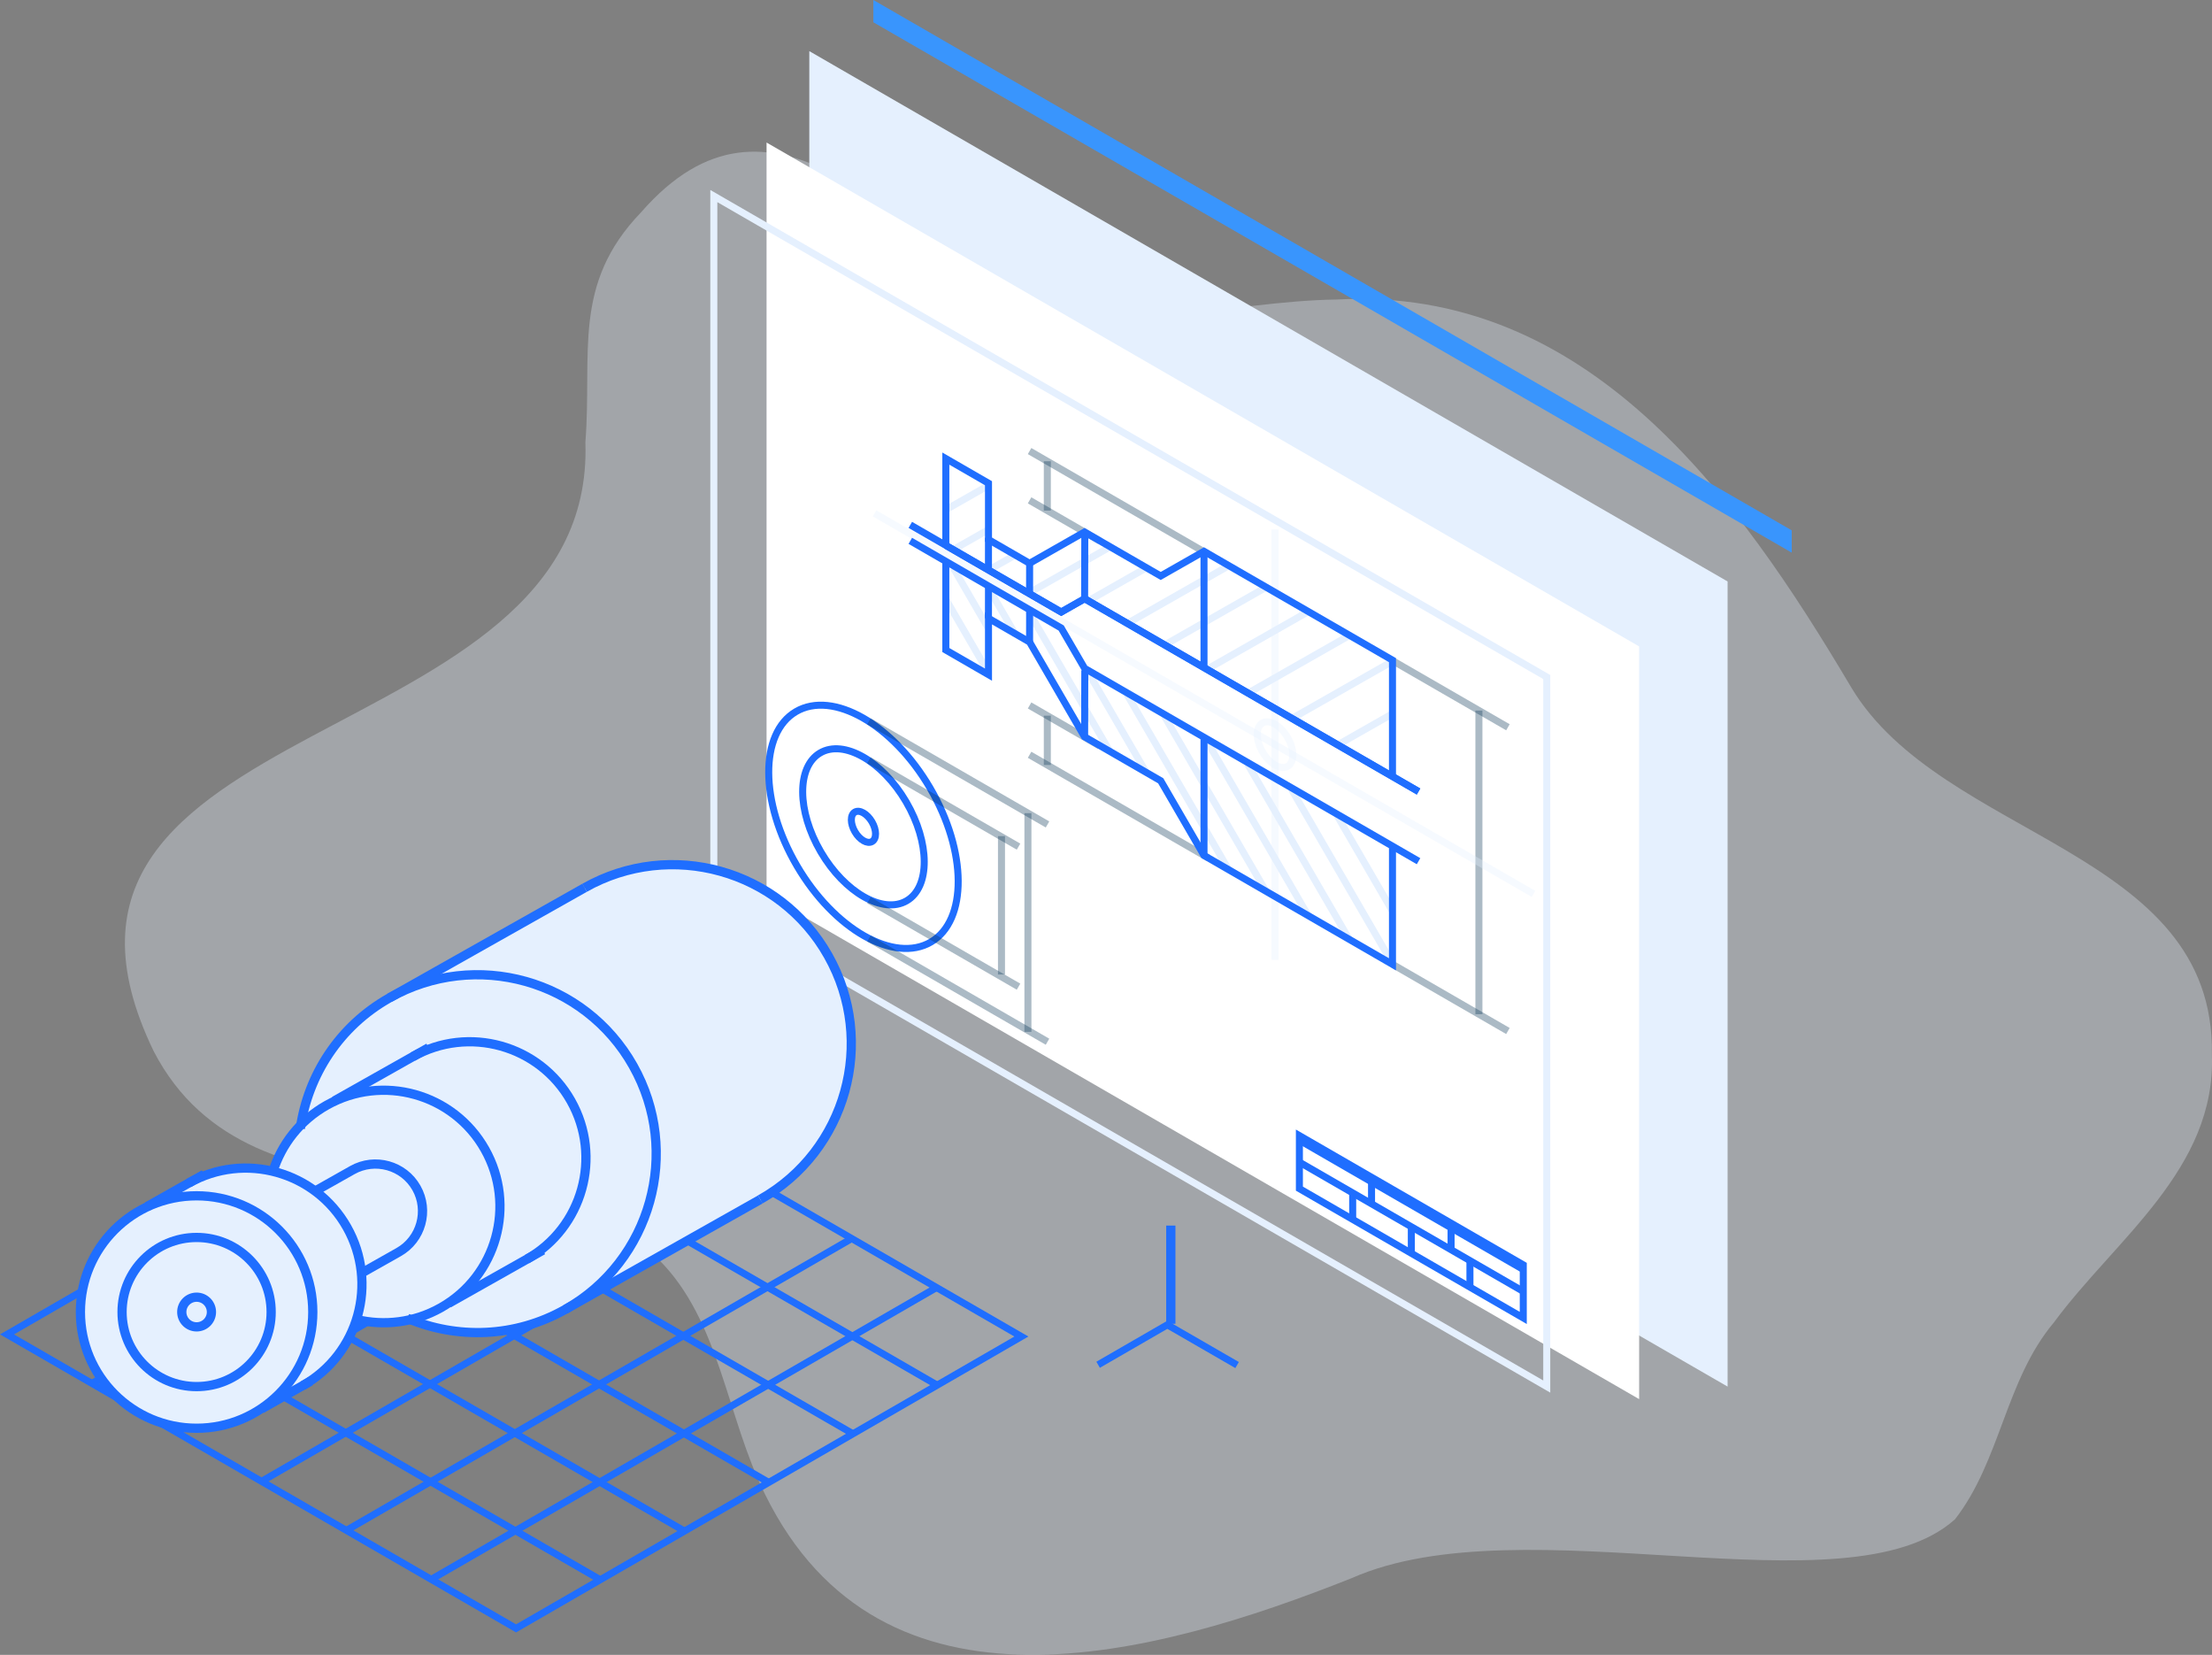 <?xml version="1.0" encoding="UTF-8"?>
<svg xmlns="http://www.w3.org/2000/svg" viewBox="0 0 478.61 357.97">
  <rect x="0" y="0" width="478.61" height="357.97" fill="#808080" stroke="none"/>
  <defs>
    <style>.cls-1,.cls-2,.cls-3,.cls-4{stroke-width:1.52px;}.cls-1,.cls-2,.cls-3,.cls-4,.cls-5{fill:none;stroke-miterlimit:10;}.cls-1,.cls-5{stroke:#1f6eff;}.cls-2,.cls-4{stroke:#e5f0fe;}.cls-6{fill:#fff;}.cls-7{fill:#e5f0fe;}.cls-8{fill:#1f6eff;}.cls-9{fill:#3995fd;}.cls-3{stroke:#003051;}.cls-3,.cls-4,.cls-10{opacity:.33;}.cls-10{fill:#e8f0fc;}.cls-5{stroke-width:2px;}</style>
  </defs>
  <g id="Background">
    <path class="cls-10" d="m422.97,328.69c9.9-12.69,10.93-30.13,21.42-42.61,13.31-18.06,35.16-33.2,34.19-58.01.76-44.36-58.34-46.54-78-79.33-24.7-41.65-57.04-86.87-111.44-83.95-23.56.34-48.35,8.66-69.89-.91-25.73-14.29-52.27-50.34-80.53-17.97-15.05,15.61-10.56,30.52-12.06,49.77,2.33,68.45-129.39,57.38-93.4,131.73,21.56,41.53,80.45,18.4,109.29,45.08,13.26,13.23,14.64,34,22.99,50.77,25.26,51.34,84.06,35.14,126.89,18.13,37.37-16.55,107.31,8.07,130.53-12.71Z"></path>
  </g>
  <g id="Illustration">
    <polygon class="cls-7" points="373.8 299.94 175.11 185.23 175.11 11.06 373.8 125.78 373.8 299.94"></polygon>
    <polygon class="cls-9" points="188.97 4.82 188.97 0 387.67 114.72 387.67 119.54 188.97 4.82"></polygon>
    <polygon class="cls-6" points="354.66 302.65 165.86 193.65 165.86 30.83 354.66 139.83 354.66 302.65"></polygon>
    <polygon class="cls-2" points="334.67 299.93 154.45 195.88 154.45 42.41 334.67 146.45 334.67 299.93"></polygon>
    <g>
      <ellipse class="cls-1" cx="186.83" cy="178.85" rx="16.68" ry="28.88" transform="translate(-64.78 118.96) rotate(-30.36)"></ellipse>
      <ellipse class="cls-1" cx="186.83" cy="178.85" rx="10.7" ry="18.53" transform="translate(-64.78 118.96) rotate(-30.36)"></ellipse>
      <ellipse class="cls-1" cx="186.83" cy="178.85" rx="2.13" ry="3.69" transform="translate(-64.78 118.96) rotate(-30.36)"></ellipse>
    </g>
    <g>
      <line class="cls-3" x1="301.41" y1="142.97" x2="326.27" y2="157.32"></line>
      <line class="cls-3" x1="319.99" y1="153.7" x2="319.99" y2="219.39"></line>
      <line class="cls-3" x1="301.41" y1="208.66" x2="326.27" y2="223.02"></line>
      <line class="cls-3" x1="237.95" y1="161.36" x2="222.77" y2="152.6"></line>
      <line class="cls-3" x1="226.61" y1="154.81" x2="226.61" y2="165.48"></line>
      <line class="cls-3" x1="261.43" y1="185.58" x2="222.77" y2="163.27"></line>
      <line class="cls-3" x1="237.95" y1="116.99" x2="222.77" y2="108.23"></line>
      <line class="cls-3" x1="226.61" y1="110.45" x2="226.61" y2="99.78"></line>
      <line class="cls-3" x1="261.43" y1="119.89" x2="222.77" y2="97.57"></line>
      <ellipse class="cls-4" cx="275.88" cy="161.08" rx="3.13" ry="5.42" transform="translate(-43.58 161.53) rotate(-30.36)"></ellipse>
      <line class="cls-4" x1="189.23" y1="111.05" x2="331.8" y2="193.36"></line>
      <line class="cls-4" x1="275.88" y1="114.53" x2="275.88" y2="207.63"></line>
      <g>
        <g>
          <line class="cls-2" x1="301.29" y1="154.39" x2="289.38" y2="161.17"></line>
          <line class="cls-2" x1="301.41" y1="142.97" x2="279.47" y2="155.45"></line>
          <line class="cls-2" x1="291.91" y1="137.49" x2="269.98" y2="149.97"></line>
          <line class="cls-2" x1="283" y1="132.34" x2="261.07" y2="144.82"></line>
          <line class="cls-2" x1="273.88" y1="127.07" x2="251.94" y2="139.55"></line>
          <line class="cls-2" x1="265.8" y1="122.41" x2="243.87" y2="134.89"></line>
          <line class="cls-2" x1="248.09" y1="122.8" x2="235.41" y2="130.01"></line>
          <line class="cls-2" x1="240.23" y1="118.26" x2="222.66" y2="128.25"></line>
          <line class="cls-2" x1="219.88" y1="119.93" x2="214.02" y2="123.26"></line>
          <line class="cls-2" x1="213.88" y1="114.56" x2="206.35" y2="118.84"></line>
          <line class="cls-2" x1="213.88" y1="105.01" x2="204.65" y2="110.26"></line>
        </g>
        <g>
          <line class="cls-2" x1="301.23" y1="196.98" x2="289.32" y2="176.44"></line>
          <line class="cls-2" x1="301.35" y1="208.53" x2="279.42" y2="170.72"></line>
          <line class="cls-2" x1="291.85" y1="203.05" x2="269.92" y2="165.24"></line>
          <line class="cls-2" x1="282.95" y1="197.9" x2="261.01" y2="160.1"></line>
          <line class="cls-2" x1="273.82" y1="192.63" x2="251.89" y2="154.83"></line>
          <line class="cls-2" x1="265.75" y1="187.97" x2="243.81" y2="150.16"></line>
          <line class="cls-2" x1="248.03" y1="167.13" x2="235.35" y2="145.28"></line>
          <line class="cls-2" x1="240.17" y1="162.6" x2="222.6" y2="132.32"></line>
          <line class="cls-2" x1="219.82" y1="137.43" x2="213.96" y2="127.33"></line>
          <line class="cls-2" x1="213.82" y1="135.87" x2="206.3" y2="122.9"></line>
          <line class="cls-2" x1="213.82" y1="145.42" x2="204.59" y2="129.52"></line>
        </g>
      </g>
      <g>
        <polyline class="cls-1" points="204.65 121.43 204.65 140.61 213.88 145.94 213.88 133.75 222.77 138.88 234.66 159.38 251.14 168.89 260.51 185.05 301.29 208.6 301.29 183.43"></polyline>
        <polyline class="cls-1" points="204.65 117.98 204.65 99.2 213.88 104.53 213.88 116.72 222.77 121.85 234.66 115.08 251.14 124.59 260.51 119.26 301.29 142.8 301.29 167.97"></polyline>
        <polyline class="cls-1" points="306.93 171.22 234.68 129.51 229.61 132.39 204.65 117.98"></polyline>
        <polyline class="cls-1" points="306.93 171.22 234.68 129.51 229.61 132.39 196.96 113.54"></polyline>
        <polyline class="cls-1" points="306.93 186.29 234.68 144.57 229.61 135.85 196.96 116.99"></polyline>
        <line class="cls-1" x1="260.51" y1="159.89" x2="260.51" y2="185.05"></line>
        <line class="cls-1" x1="260.51" y1="118.93" x2="260.51" y2="144.09"></line>
        <line class="cls-1" x1="234.72" y1="115.14" x2="234.68" y2="129.41"></line>
        <line class="cls-1" x1="234.72" y1="145" x2="234.68" y2="159.26"></line>
        <line class="cls-1" x1="222.78" y1="131.9" x2="222.77" y2="138.88"></line>
        <line class="cls-1" x1="222.78" y1="121.45" x2="222.77" y2="128.44"></line>
        <line class="cls-1" x1="213.88" y1="126.76" x2="213.87" y2="133.75"></line>
        <line class="cls-1" x1="213.88" y1="116.32" x2="213.87" y2="123.3"></line>
      </g>
    </g>
    <g>
      <polygon class="cls-1" points="281.15 245.65 329.59 273.61 329.59 285.09 281.15 257.12 281.15 245.65"></polygon>
      <polygon class="cls-8" points="281.15 245.65 329.59 273.61 329.59 275.49 281.15 247.52 281.15 245.65"></polygon>
      <line class="cls-1" x1="329.59" y1="279.35" x2="281.15" y2="251.39"></line>
      <line class="cls-1" x1="296.76" y1="254.66" x2="296.76" y2="260.4"></line>
      <line class="cls-1" x1="313.97" y1="264.6" x2="313.97" y2="270.34"></line>
      <line class="cls-1" x1="292.68" y1="258.04" x2="292.68" y2="263.78"></line>
      <line class="cls-1" x1="305.37" y1="265.37" x2="305.37" y2="271.11"></line>
      <line class="cls-1" x1="318.05" y1="278.43" x2="318.05" y2="272.69"></line>
    </g>
    <line class="cls-3" x1="220.38" y1="213.43" x2="188" y2="194.74"></line>
    <line class="cls-3" x1="226.65" y1="225.34" x2="188" y2="203.02"></line>
    <line class="cls-3" x1="220.38" y1="183.14" x2="188" y2="164.45"></line>
    <line class="cls-3" x1="226.65" y1="178.34" x2="188" y2="156.03"></line>
    <line class="cls-3" x1="216.69" y1="180.87" x2="216.69" y2="210.8"></line>
    <line class="cls-3" x1="222.41" y1="175.9" x2="222.41" y2="223.21"></line>
    <g>
      <polyline class="cls-1" points="237.6 295.22 252.58 286.57 267.67 295.28"></polyline>
      <line class="cls-5" x1="253.33" y1="286.36" x2="253.33" y2="265.11"></line>
    </g>
    <g>
      <polygon class="cls-1" points="110.86 225.52 221 289.11 111.66 352.24 1.52 288.65 110.86 225.52"></polygon>
      <line class="cls-1" x1="19.74" y1="278.13" x2="129.88" y2="341.72"></line>
      <line class="cls-1" x1="37.97" y1="267.61" x2="148.11" y2="331.2"></line>
      <line class="cls-1" x1="56.19" y1="257.08" x2="166.33" y2="320.67"></line>
      <line class="cls-1" x1="74.42" y1="246.56" x2="184.56" y2="310.15"></line>
      <line class="cls-1" x1="92.64" y1="236.04" x2="202.78" y2="299.63"></line>
      <line class="cls-1" x1="202.65" y1="278.51" x2="93.3" y2="341.64"></line>
      <line class="cls-1" x1="184.29" y1="267.91" x2="74.95" y2="331.04"></line>
      <line class="cls-1" x1="165.93" y1="257.32" x2="56.59" y2="320.44"></line>
      <line class="cls-1" x1="147.58" y1="246.72" x2="38.23" y2="309.85"></line>
      <line class="cls-1" x1="129.22" y1="236.12" x2="19.88" y2="299.25"></line>
    </g>
    <g>
      <path class="cls-7" d="m179.21,206.88c-10.26-18.2-33.04-24.89-51.45-15.37l-.02-.03-1.1.62s-.1.05-.15.08h0s-42.06,23.72-42.06,23.72c-.05.03-.1.05-.15.08-.09.05-.17.1-.25.15l-.59.33h0c-10.17,6.08-16.57,16.13-18.35,27.03-2.81,2.86-4.86,6.31-6.03,10.03-5.97-1.44-12.47-.72-18.25,2.53l-.07-.13-11.37,6.41.09.15c-11.53,7.02-15.5,21.97-8.82,33.81,6.68,11.85,21.53,16.18,33.5,9.95v.02s11.38-6.41,11.38-6.41c5.77-3.25,9.76-8.45,11.61-14.3,3.79.92,7.8.95,11.7.03,10.25,4.12,22.16,3.84,32.62-1.72l.07.13,44.3-24.98-.08-.14c17.67-10.83,23.73-33.78,13.47-51.98Z"></path>
      <g>
        <circle class="cls-5" cx="42.54" cy="283.81" r="25.14"></circle>
        <path class="cls-5" d="m59.06,253.4c1.85-5.86,5.84-11.06,11.62-14.32,12.09-6.82,27.43-2.54,34.25,9.55,6.82,12.09,2.54,27.43-9.55,34.25-5.78,3.26-12.29,3.98-18.27,2.54"></path>
        <path class="cls-5" d="m89.29,228.59c12.09-6.82,27.43-2.54,34.25,9.55,6.82,12.09,2.54,27.43-9.55,34.25"></path>
        <path class="cls-5" d="m40.82,255.92c12.09-6.82,27.43-2.54,34.25,9.55,6.82,12.09,2.54,27.43-9.55,34.25"></path>
        <path class="cls-5" d="m64.98,244.1c1.64-11.49,8.41-22.11,19.3-28.25,18.62-10.5,42.22-3.92,52.71,14.7,10.5,18.62,3.92,42.22-14.7,52.71-10.89,6.14-23.48,6.44-34.16,1.9"></path>
        <path class="cls-5" d="m126.49,192.04c18.62-10.5,42.22-3.92,52.71,14.7,10.5,18.62,3.92,42.22-14.7,52.71"></path>
        <circle class="cls-5" cx="42.54" cy="283.81" r="16.13"></circle>
        <path class="cls-5" d="m77.98,275.52l8.26-4.66c4.9-2.76,6.63-8.98,3.87-13.88s-8.98-6.63-13.88-3.87l-8.26,4.66"></path>
        <circle class="cls-5" cx="42.54" cy="283.81" r="3.21"></circle>
        <line class="cls-5" x1="31.84" y1="260.98" x2="44.16" y2="254.03"></line>
        <line class="cls-5" x1="56.54" y1="304.78" x2="67.17" y2="298.78"></line>
        <line class="cls-5" x1="72.34" y1="238.14" x2="92.75" y2="226.63"></line>
        <line class="cls-5" x1="97.04" y1="281.94" x2="117.45" y2="270.43"></line>
        <line class="cls-5" x1="122.3" y1="283.26" x2="164.51" y2="259.46"></line>
        <line class="cls-5" x1="84.29" y1="215.84" x2="126.49" y2="192.04"></line>
      </g>
    </g>
  </g>
</svg>
